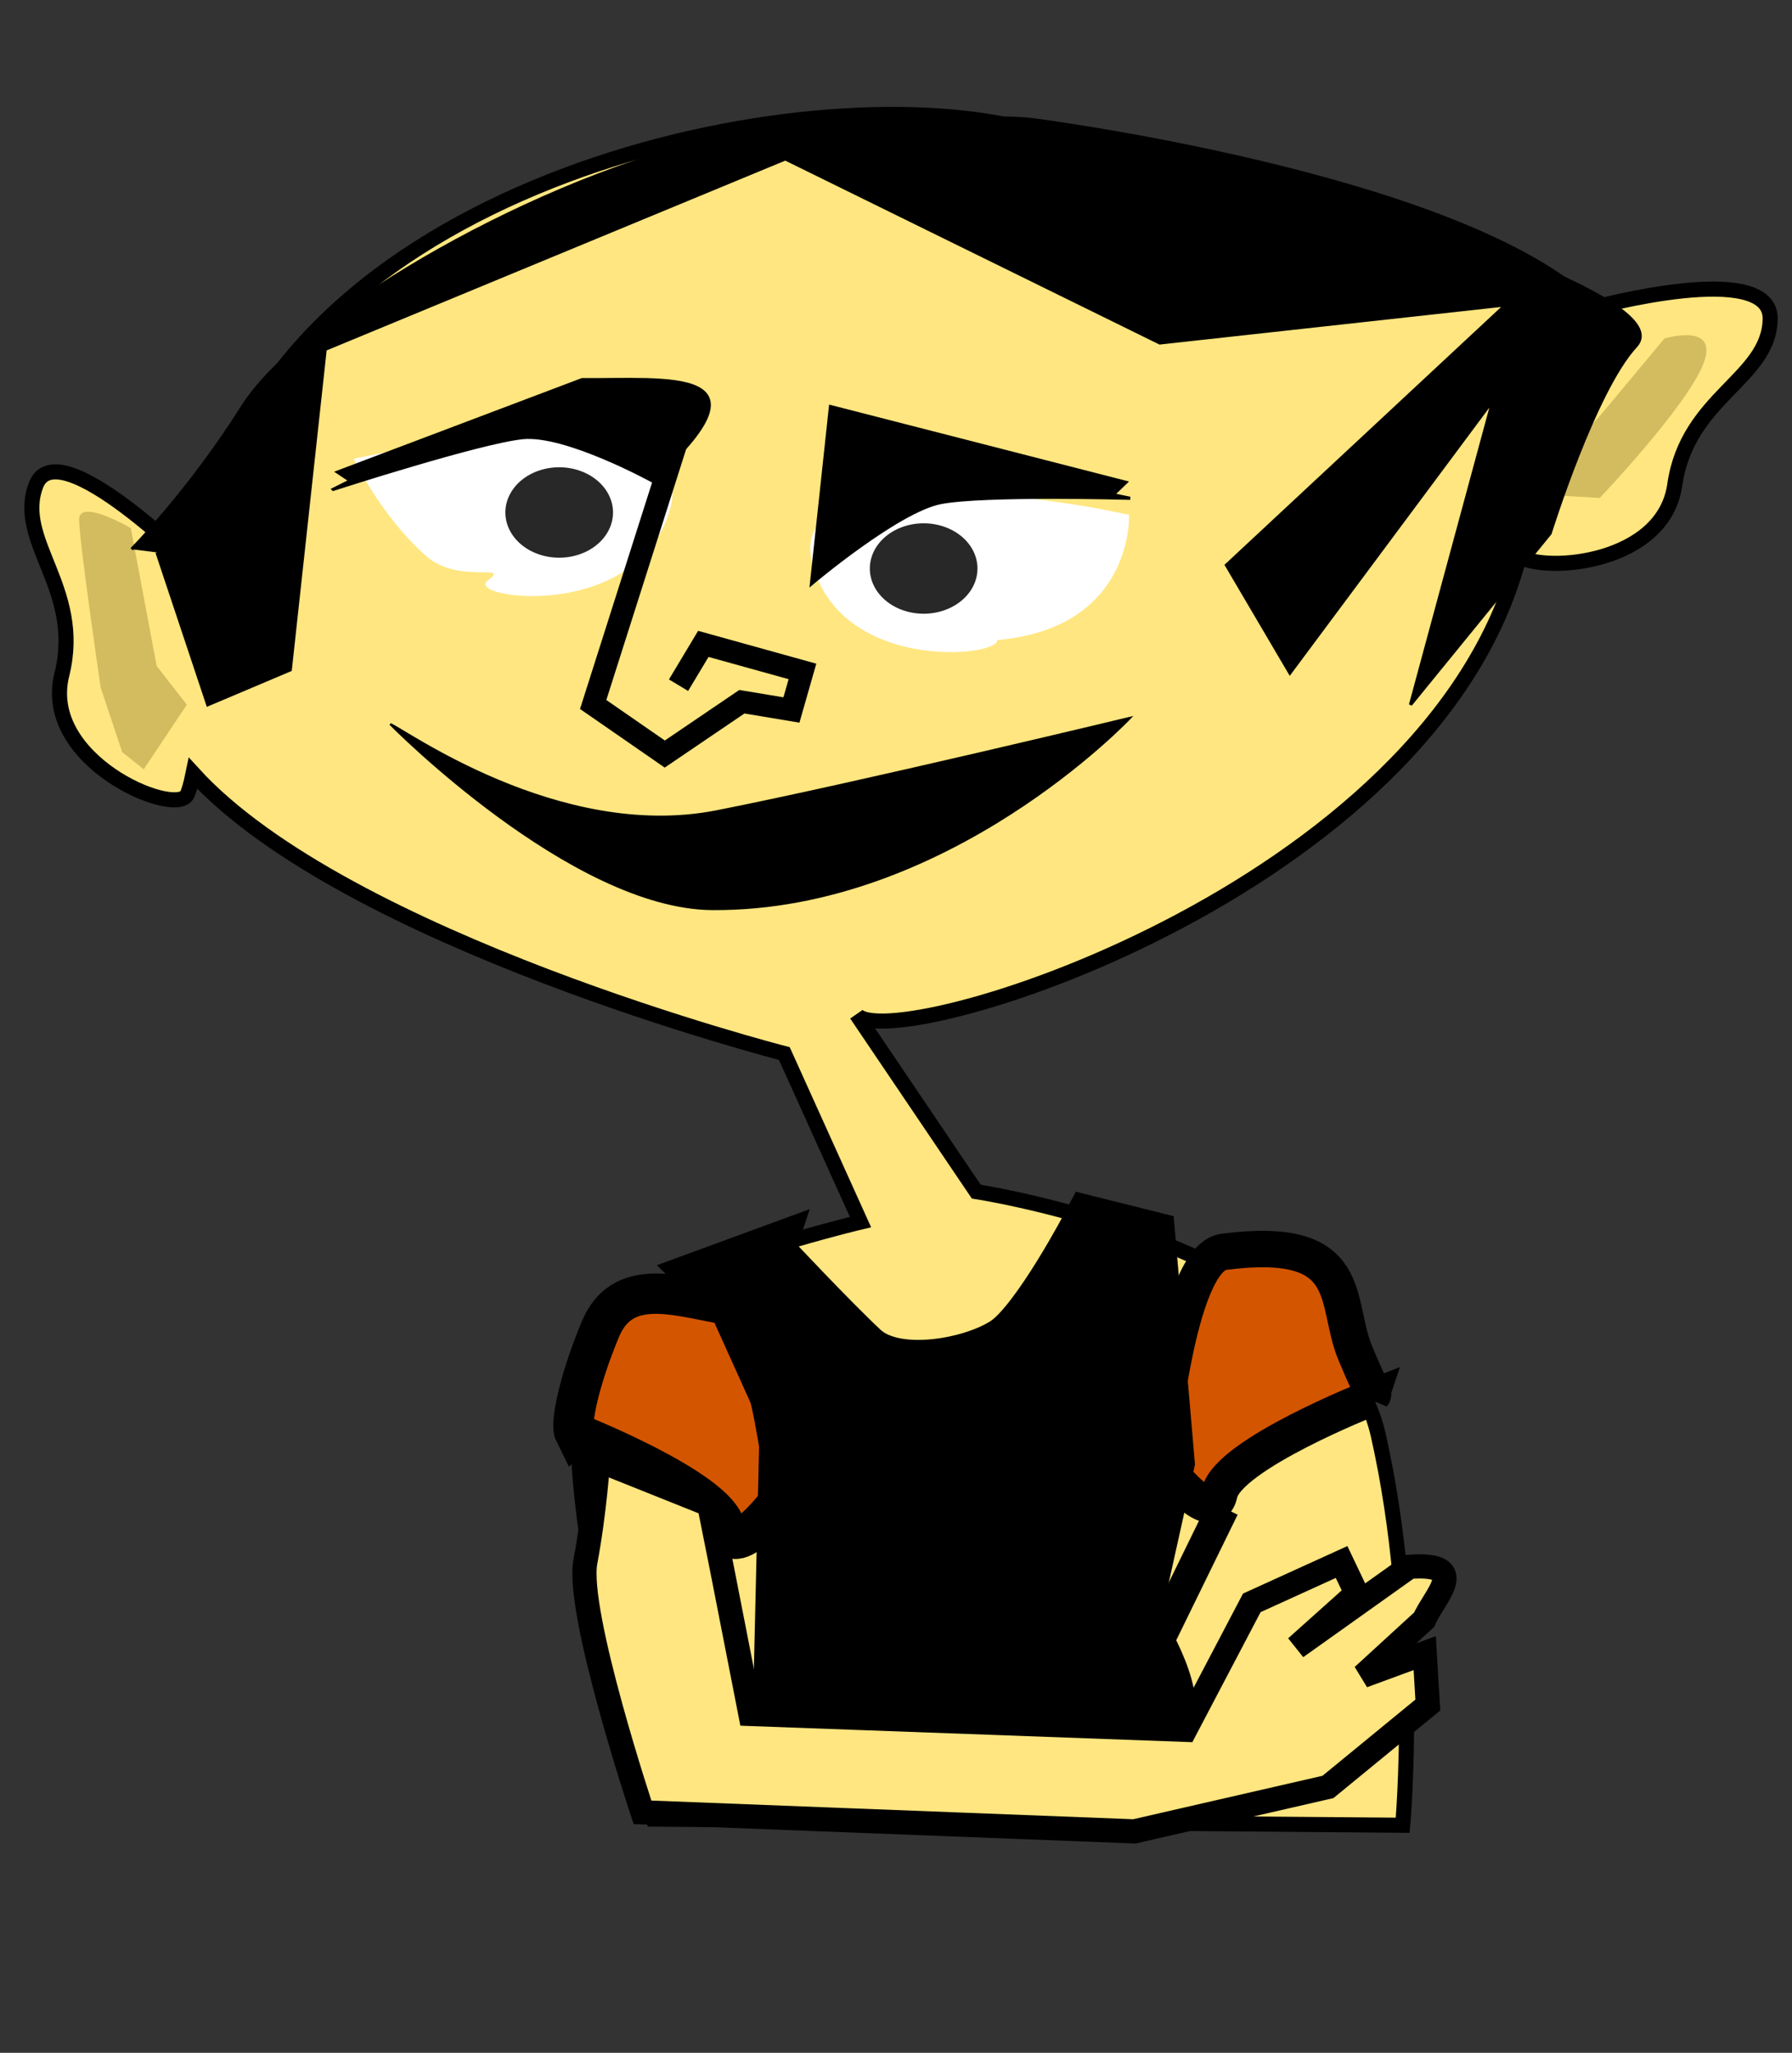 <?xml version="1.0" encoding="UTF-8" standalone="no"?>
<!-- Created with Inkscape (http://www.inkscape.org/) -->
<svg
    xmlns:inkscape="http://www.inkscape.org/namespaces/inkscape"
    xmlns:rdf="http://www.w3.org/1999/02/22-rdf-syntax-ns#"
    xmlns="http://www.w3.org/2000/svg"
    xmlns:cc="http://creativecommons.org/ns#"
    xmlns:dc="http://purl.org/dc/elements/1.1/"
    xmlns:sodipodi="http://sodipodi.sourceforge.net/DTD/sodipodi-0.dtd"
    xmlns:svg="http://www.w3.org/2000/svg"
    xmlns:ns1="http://sozi.baierouge.fr"
    xmlns:xlink="http://www.w3.org/1999/xlink"
    id="svg4703"
    sodipodi:docname="hombre1.svg"
    viewBox="0 0 744.09 852.36"
    version="1.1"
    inkscape:version="0.47 r22583"
  >
  <rect x="0" y="0" width="744.09" height="852.36" fill="#333333" stroke="none"/>
  <sodipodi:namedview
      id="base"
      bordercolor="#666666"
      inkscape:pageshadow="2"
      inkscape:window-y="24"
      pagecolor="#ffffff"
      inkscape:window-height="1005"
      inkscape:window-maximized="1"
      inkscape:zoom="0.7"
      inkscape:window-x="0"
      showgrid="false"
      borderopacity="1.0"
      inkscape:current-layer="g6122"
      inkscape:cx="535.5611"
      inkscape:cy="359.32257"
      inkscape:showpageshadow="false"
      inkscape:window-width="1920"
      inkscape:pageopacity="0.0"
      inkscape:document-units="px"
  />
  <g
      id="layer1"
      inkscape:label="Capa 1"
      inkscape:groupmode="layer"
      transform="translate(0 -200)"
    >
    <g
        id="g4793"
        transform="matrix(2.201 0 0 2.201 -1192 -1160.1)"
      >
      <path
          id="path4795"
          style="stroke:#000000;stroke-width:.454px;fill:#000000"
          d="m268.47 478.91s-53.572 24.294-57.932 24.294c-4.361 0-19.934 24.294-28.032 23.671-8.098-0.623-24.294-10.59-23.671-14.327 0.623-3.738 13.082-3.115 13.082-3.115s-27.409-4.983-21.802 0.623c5.606 5.606 18.688 21.18 18.688 21.18s26.163-4.361 28.655-8.098c2.492-3.738 16.196-20.557 27.409-22.425 11.213-1.869 44.851-21.802 43.605-21.802z"
      />
      <path
          id="path4797"
          style="stroke:#000000;stroke-width:7.072;fill:#ffccaa"
          d="m386.84 234.53c-97.79-0.23-302.56 94.33-374.5 195.72l-0.215-0.16s-68.68-52.514-78.781-26.25c-10.102 26.264 22.195 48.5 12.094 88.906-10.102 40.406 52.533 66.664 58.594 56.562 0.912-1.52 1.922-5.191 2.969-10.25 71.54 78.603 313 107.59 313 107.59v102.85s-48.563 11.424-108.56 34.281c-60 22.86 11.4 245.72 11.4 245.72l351.44 2.875s8.562-94.304-11.438-182.88c-20-88.571-188.56-114.28-188.56-114.28l-8.562-111.44s173.52-97.607 263.22-186.44c12.863 7.78 67.679 3.295 72.938-33.562 5.882-41.232 44.201-49.616 44.75-77.75 0.549-28.134-82.875-5.375-82.875-5.375l-1.031 0.281c-61.28-60.1-262.73-85.74-262.73-85.74-4.13-0.446-8.52-0.676-13.156-0.688z"
          transform="matrix(.308 0 0 .308 220.5 377.44)"
      />
      <path
          id="path4799"
          sodipodi:nodetypes="cscsc"
          style="stroke:#000000;stroke-width:1.473px;fill:#ff7f2a"
          transform="matrix(.308 0 0 .308 220.5 377.44)"
          d="m40 486.65s200 140 285.71 108.57c85.714-31.429 184.35-146.58 184.35-146.58s-112.97 69.299-198.64 98.004c-98.93 33.16-263.96-57.66-271.42-59.99z"
      />
      <path
          id="path4801"
          style="stroke:#000000;stroke-width:1.473px;fill:#ffffff"
          transform="matrix(.308 0 0 .308 220.5 377.44)"
          d="m208.09 547.29 50.508 42.426 28.284-2.02-6.061-28.284 20.203 22.223 32.325-14.142 22.223-38.386-147.48 18.183z"
      />
      <path
          id="path4803"
          style="fill:#ffffff"
          d="m250.28 497.28s45.81-8.809 41.405 7.929c-4.405 16.738-29.952 13.214-26.429 10.571 3.524-2.643 23.786-14.095 14.976-14.095-8.809 0-34.357-3.524-34.357-3.524l4.405-0.881z"
      />
      <path
          id="path4805"
          sodipodi:rx="25.253813"
          sodipodi:ry="21.213203"
          style="fill-rule:evenodd;fill:#000000;fill-opacity:.84"
          sodipodi:type="arc"
          d="m204.05 416.98c0 11.716-11.307 21.213-25.254 21.213s-25.254-9.498-25.254-21.213 11.307-21.213 25.254-21.213 25.254 9.498 25.254 21.213z"
          transform="matrix(.308 0 0 .308 220.5 377.44)"
          sodipodi:cy="416.97623"
          sodipodi:cx="178.797"
      />
      <path
          id="path4807"
          style="fill:#ffffff"
          d="m353.61 505.38s-45.81-8.809-41.405 7.929c4.405 16.738 29.952 13.214 26.429 10.571-3.524-2.643-23.786-14.095-14.976-14.095 8.809 0 34.357-3.524 34.357-3.524l-4.405-0.881z"
      />
      <path
          id="path4809"
          sodipodi:rx="25.253813"
          sodipodi:ry="21.213203"
          style="fill-rule:evenodd;fill:#000000;fill-opacity:.84"
          sodipodi:type="arc"
          d="m204.05 416.98c0 11.716-11.307 21.213-25.254 21.213s-25.254-9.498-25.254-21.213 11.307-21.213 25.254-21.213 25.254 9.498 25.254 21.213z"
          transform="matrix(-.308 0 0 .308 383.39 385.54)"
          sodipodi:cy="416.97623"
          sodipodi:cx="178.797"
      />
      <path
          id="path4811"
          style="stroke:#000000;stroke-width:1.473px;fill:#000000"
          transform="matrix(.308 0 0 .308 220.5 377.44)"
          d="m72.731 405.86s68.69-22.223 88.893-24.244c20.203-2.02 60.609 20.203 60.609 20.203v-44.447l-147.48 40.406 6.061 4.041-8.081 4.041z"
      />
      <path
          id="path4813"
          style="stroke:#000000;stroke-width:.454px;fill:#000000"
          d="m358.17 503.87s-21.18-0.597-27.409 0.619c-6.229 1.217-18.688 11.748-18.688 11.748v-13.704l45.474-0.971-1.869 1.798 2.492 0.51z"
      />
      <path
          id="path4815"
          style="stroke:#000000;stroke-width:1.473px;fill:#000000"
          transform="matrix(.308 0 0 .308 220.5 377.44)"
          d="m36.365 395.76s-131.32 78.792-127.28 90.914c4.041 12.122-113.14 175.77-127.28 117.18-14.142-58.589-40.406-52.528-40.406-52.528s12.122 10.102 22.223 56.569c10.102 46.467 36.366 50.508 68.69 18.183 32.325-32.325 68.69-101.02 98.995-131.32 30.305-30.305 109.1-92.934 105.06-98.995z"
      />
      <path
          id="path4817"
          sodipodi:nodetypes="csscsssc"
          style="stroke:#000000;stroke-width:.454px;fill:#000000"
          d="m328.31 449.63s40.49 24.294 39.244 28.032c-1.246 3.738 39.244 61.047 43.605 42.982 4.361-18.065 18.688-0.623 18.688-0.623s-9.344-16.196-12.459-1.869c-3.115 14.327-16.196 12.459-26.163 2.492-9.967-9.967-21.18-31.146-30.524-40.49-9.344-9.344-33.638-28.655-32.392-30.524z"
      />
      <path
          id="path4819"
          sodipodi:nodetypes="csscsssc"
          style="stroke:#000000;stroke-width:.454px;fill:#000000"
          d="m333.92 450.88s47.966 17.442 46.72 21.18c-1.246 3.738 39.244 61.047 43.605 42.982 4.361-18.065 18.688-0.623 18.688-0.623s-19.311 4.361-22.425 18.688c-3.115 14.327-6.229-8.098-16.196-18.065-9.967-9.967-18.688-28.655-28.032-37.999-9.344-9.344-43.605-24.294-42.359-26.163z"
      />
      <path
          id="path4821"
          style="stroke:#000000;stroke-width:.454px;fill:#000000"
          d="m355.67 452.75s50.727 17.75 54.504 27.734c3.777 9.984 5.936 18.304 5.936 18.304s5.396-1.109 11.872-0.555c6.476 0.555 11.872 3.883 14.57 4.992 2.698 1.109 5.936-4.437 5.936-4.437s-18.888 5.547-27.522-6.101c-8.634-11.648-14.57-19.414-24.284-23.296-9.714-3.883-18.348-4.437-23.744-10.539-5.396-6.101-17.808-6.101-17.269-6.101z"
      />
      <path
          id="path4823"
          style="stroke:#000000;stroke-width:.454px;fill:#000000"
          d="m301.74 455.86s-6.127 12.281-3.604 15.484c2.523 3.204 3.965 14.416 3.965 14.416s-4.686-3.738-7.929-10.679c-3.244-6.941 7.208-18.688 7.569-19.222z"
      />
      <path
          id="path4825"
          style="stroke:#000000;stroke-width:.454px;fill:#000000"
          d="m310.82 458.35s1.246 21.802 0 24.294c-1.246 2.492-12.459 8.098-12.459 8.098s19.311-4.983 18.688-10.59c-0.623-5.606-2.492-19.311-2.492-19.311l8.721-9.344-12.459 6.852z"
      />
      <path
          id="path4827"
          style="stroke:#000000;stroke-width:1.473px;fill:#000000"
          transform="matrix(.308 0 0 .308 220.5 377.44)"
          d="m214.15 274.54s-230.31 88.893-264.66 92.934c-34.345 4.041-72.731 88.893-72.731 88.893s26.264-64.65 62.629-74.751c36.365-10.102 103.04-30.305 121.22-26.264 18.183 4.041 159.6-80.812 153.54-80.812z"
      />
      <path
          id="path4829"
          style="stroke:#000000;stroke-width:1.473px;fill:#000000"
          transform="matrix(.308 0 0 .308 220.5 377.44)"
          d="m107.08 304.85s137.38-80.812 181.83-76.772c44.447 4.041 52.528 4.041 52.528 4.041l-234.36 72.73z"
      />
      <path
          id="path4831"
          style="stroke:#000000;stroke-width:1.473px;fill:#000000"
          transform="matrix(.308 0 0 .308 220.5 377.44)"
          d="m383.86 224.04s248.5 64.65 274.76 70.711c26.264 6.061 107.08 4.041 115.16 8.081 8.081 4.041 0 80.812 28.284 88.893 28.284 8.081-46.467 12.122-42.426-24.244 4.041-36.365 24.244-46.467-38.386-44.447-62.629 2.02-90.914-16.162-131.32-36.366-40.4-20.21-202.02-60.61-206.06-62.63z"
      />
      <path
          id="path4833"
          style="stroke:#000000;stroke-width:5.599;fill:none"
          transform="matrix(.308 0 0 .308 220.5 377.44)"
          d="m697.01 335.15s26.264-8.081 18.183 12.122c-8.081 20.203-48.487 62.629-48.487 62.629l-34.345-2.02 34.345-36.365"
      />
      <path
          id="path4835"
          style="stroke:#000000;stroke-width:12.376;fill:none"
          transform="matrix(.308 0 0 .308 220.5 377.44)"
          d="m-22.223 424.05s-24.244-14.142-24.244-4.041c0 10.102 10.102 78.792 10.102 78.792l10.102 30.305 10.102 8.081 20.203-30.305-14.142-18.183"
      />
      <path
          id="path4837"
          style="stroke:#000000;stroke-width:18.892;fill:#ffcc00"
          transform="matrix(.308 0 0 .308 220.5 377.44)"
          d="m185.87 848.31s66.67 26.264 70.711 44.447c4.041 18.183 28.284-16.162 28.284-16.162s-8.081-84.853-30.305-88.893c-22.223-4.041-46.467-12.122-56.569 12.122s-14.142 44.447-12.122 48.487z"
      />
      <path
          id="path4839"
          sodipodi:nodetypes="cscssc"
          style="stroke:#000000;stroke-width:5.27;fill:#ffcc00"
          d="m392.9 634.02s-20.557 8.098-21.802 13.704c-1.246 5.606-8.721-4.983-8.721-4.983s2.437-29.009 9.344-29.901c19.311-2.492 15.885 7.164 18.999 14.639 3.115 7.475 2.803 5.295 2.18 6.541z"
      />
      <path
          id="path4841"
          style="stroke:#000000;stroke-width:24.196;fill:#ffcc00"
          transform="matrix(.308 0 0 .308 220.5 377.44)"
          d="m276.78 763.46s29.294 31.315 44.447 45.457c15.152 14.142 51.518 7.071 66.67-3.03s39.396-56.569 39.396-56.569l28.284 7.071 9.091 106.07-16.162 72.731-113.14-25.254-50.508-68.69-23.234-51.518-15.152-15.152 30.305-11.112z"
      />
      <path
          id="path4843"
          sodipodi:nodetypes="csccsccscccscc"
          style="stroke:#000000;stroke-width:1.473px;fill:#0000ff"
          transform="matrix(.308 0 0 .308 220.5 377.44)"
          d="m252.54 761.44s26.264 16.162 26.264 40.406 56.569 64.65 56.569 64.65c45.55 33.551 54.128 38.539 105.06 2.02 12.183 3.655 30.57-102.55 10.102-118.19-14.802-11.307 54.548 9.091 54.548 9.091l-16.162 12.122s-34.996 96.623-22.223 96.975c118.73 3.271 95.658 156.24 54.548 159.6l-240.42-2.02c-29.575-39.511-63.423-77.766-4.041-143.44 0 0-14.142-64.65-20.203-76.772-6.06-12.13-37.38-28.29-37.38-28.29l33.335-16.162z"
      />
    </g
    >
    <g
        id="g6122"
        transform="matrix(2.201 0 0 2.201 -329.12 -662.94)"
      >
      <path
          id="path6126"
          sodipodi:nodetypes="cccssscccsccscccsscccc"
          style="stroke:#000000;stroke-width:2.845;fill:#ffe680"
          d="m338.75 415.46c-46.04-8.89-139.43 14.67-150.64 78.73l-1.285 5.325s-26.429-26.512-30.492-15.947c-4.063 10.565 8.928 19.509 4.865 35.762s21.131 26.815 23.569 22.752c0.367-0.611 0.773-2.088 1.194-4.123 28.777 31.618 111.54 52.858 111.54 52.858l14.368 31.79s-19.534 4.595-43.669 13.79c-24.135 9.194 4.588 98.84 4.588 98.84l141.37 1.157s3.444-37.933-4.601-73.561c-8.045-35.628-75.849-45.969-75.849-45.969l-22.602-33.451c5.768 8.143 108.66-22.828 125.04-86.369 5.174 3.13 27.224 1.325 29.339-13.5 2.366-16.586 17.78-19.958 18.001-31.275 0.221-11.317-33.336-2.162-33.336-2.162l-0.415 0.113c-24.643-24.167-105.68-34.48-105.68-34.48-1.661-0.18-3.427-0.272-5.292-0.277z"
      />
      <path
          id="path6128"
          sodipodi:nodetypes="cscsc"
          style="stroke:#000000;stroke-width:.38px;fill:#000000"
          d="m223.15 528.67s34.215 34.728 60.793 34.898c44.519 0.286 78.82-36.1 78.82-36.1s-52.147 12.555-78.038 17.647c-29.902 5.882-59.419-15.806-61.574-16.445z"
      />
      <path
          id="path6132"
          sodipodi:nodetypes="cssscc"
          style="fill:#ffffff"
          d="m222 477.46s59.763-11.493 54.016 10.344c-5.746 21.836-39.076 17.239-34.478 13.791 4.597-3.448-5.489 0.769-11.593-4.619-8.617-7.605-13.691-18.367-13.691-18.367l5.746-1.149z"
      />
      <path
          id="path6134"
          sodipodi:rx="25.253813"
          sodipodi:ry="21.213203"
          style="fill-rule:evenodd;fill:#000000;fill-opacity:.84"
          sodipodi:type="arc"
          d="m204.05 416.98a25.254 21.213 0 1 1 -50.508 0 25.254 21.213 0 1 1 50.508 0z"
          transform="matrix(.402 0 0 .402 183.15 321.12)"
          sodipodi:cy="416.97623"
          sodipodi:cx="178.797"
      />
      <path
          id="path6136"
          sodipodi:nodetypes="cssscc"
          style="fill:#ffffff"
          d="m356.8 488.03s-59.763-11.493-54.016 10.344c5.746 21.836 39.076 17.239 34.478 13.791-4.597-3.448-31.99-3.352-20.735-1.027 47.411 9.796 46.019-21.959 46.019-21.959l-5.746-1.149z"
      />
      <path
          id="path6138"
          sodipodi:rx="25.253813"
          sodipodi:ry="21.213203"
          style="fill-rule:evenodd;fill:#000000;fill-opacity:.84"
          sodipodi:type="arc"
          d="m204.05 416.98a25.254 21.213 0 1 1 -50.508 0 25.254 21.213 0 1 1 50.508 0z"
          transform="matrix(-.402 0 0 .402 395.66 331.69)"
          sodipodi:cy="416.97623"
          sodipodi:cx="178.797"
      />
      <path
          id="path6140"
          sodipodi:nodetypes="csccccc"
          style="stroke:#000000;stroke-width:.593px;fill:#000000"
          d="m212.4 484.38s27.631-8.939 35.757-9.752c8.127-0.813 24.38 8.127 24.38 8.127 24.037-21.666 2.704-18.901-13.171-19.076l-46.154 17.451 2.438 1.625-3.251 1.625z"
      />
      <path
          id="path6142"
          sodipodi:nodetypes="csccccc"
          style="stroke:#000000;stroke-width:.593px;fill:#000000"
          d="m362.75 486.07s-27.631-0.779-35.757 0.808c-8.127 1.587-24.38 15.327-24.38 15.327l3.592-33.444 55.732 14.299-2.438 2.345 3.251 0.665z"
      />
      <path
          id="path6162"
          style="fill:#d3bc5f"
          d="m463.52 455.94s10.565-3.251 7.314 4.876c-3.251 8.127-19.504 25.193-19.504 25.193l-13.815-0.813 13.815-14.628"
      />
      <path
          id="path6164"
          style="fill:#d3bc5f"
          d="m174.21 491.69s-9.752-5.689-9.752-1.625 4.063 31.694 4.063 31.694l4.063 12.19 4.063 3.251 8.127-12.19-5.689-7.314"
      />
      <path
          id="path6166"
          style="stroke:#000000;stroke-width:7.599;fill:#d45500"
          d="m257.91 662.35s26.818 10.565 28.443 17.879c1.625 7.314 11.377-6.501 11.377-6.501s-3.251-34.132-12.19-35.757c-8.939-1.625-18.691-4.876-22.755 4.876-4.063 9.752-5.689 17.879-4.876 19.504z"
      />
      <path
          id="path6168"
          sodipodi:nodetypes="cscssc"
          style="stroke:#000000;stroke-width:6.875;fill:#d45500"
          d="m408.05 655.85s-26.818 10.565-28.443 17.879c-1.625 7.314-11.377-6.501-11.377-6.501s3.179-37.845 12.19-39.008c25.193-3.251 20.723 9.346 24.786 19.098 4.063 9.752 3.657 6.908 2.844 8.533z"
      />
      <path
          id="path6170"
          sodipodi:nodetypes="cssccccccccc"
          style="stroke:#000000;stroke-width:9.733;fill:#000000"
          d="m294.48 628.22s11.784 12.596 17.879 18.285c6.095 5.689 20.723 2.844 26.818-1.219s15.847-22.755 15.847-22.755l11.377 2.844 3.657 42.665-6.501 29.256c29.114 47.886-44.708 9.991-67.062 14.986l1.236-52.775-9.346-20.723-6.095-6.095 12.19-4.47z"
      />
      <path
          id="path6174"
          sodipodi:nodetypes="cccccccccccccccsccc"
          style="stroke:#000000;stroke-width:4.564;fill:#ffe680"
          d="m285.71 687.86 5.388 27.539 82.019 2.993 12.572-23.947 16.938-7.71 2.818 5.914-11.375 10.178 21.334-15.185c11.79-0.851 4.652 5.578 2.806 9.972l-11.568 10.601 11.671-4.293 0.586 9.797-18.842 15.45-36.519 8.382-92.795-3.592s-12.572-37.717-10.776-47.295c1.796-9.579 2.395-19.158 2.395-19.158l20.954 8.382 2.395 11.974z"
      />
      <path
          id="path6176"
          style="stroke:#000000;stroke-width:6.045;fill:none"
          d="m380.3 676.48-13.171 26.94-2.395-9.579"
      />
      <path
          id="path6184"
          style="stroke:#000000;stroke-width:.593px;fill:#000000"
          d="m179.15 496.28 9.579 28.736 15.566-6.585 6.585-60.466 86.808-35.921 70.644 34.723 65.256-7.184-52.684 49.091 11.974 20.355 38.315-51.486-15.566 57.473 26.342-32.329s8.382-26.94 16.164-35.322c7.783-8.382-41.309-23.348-61.664-31.131-20.355-7.783-76.631-16.763-113.15-7.783-36.519 8.98-77.828 34.125-88.005 50.289-10.178 16.164-20.954 26.94-20.954 26.94"
      />
      <path
          id="path6186"
          sodipodi:nodetypes="cccccccc"
          style="stroke:#000000;stroke-width:4.217;fill:none"
          d="m279.62 467.82-18.183 57.146 13.507 9.351 14.546-9.871 9.351 1.558 2.078-7.273-18.702-5.195-4.676 7.793"
      />
    </g
    >
  </g
  >
</svg
>
